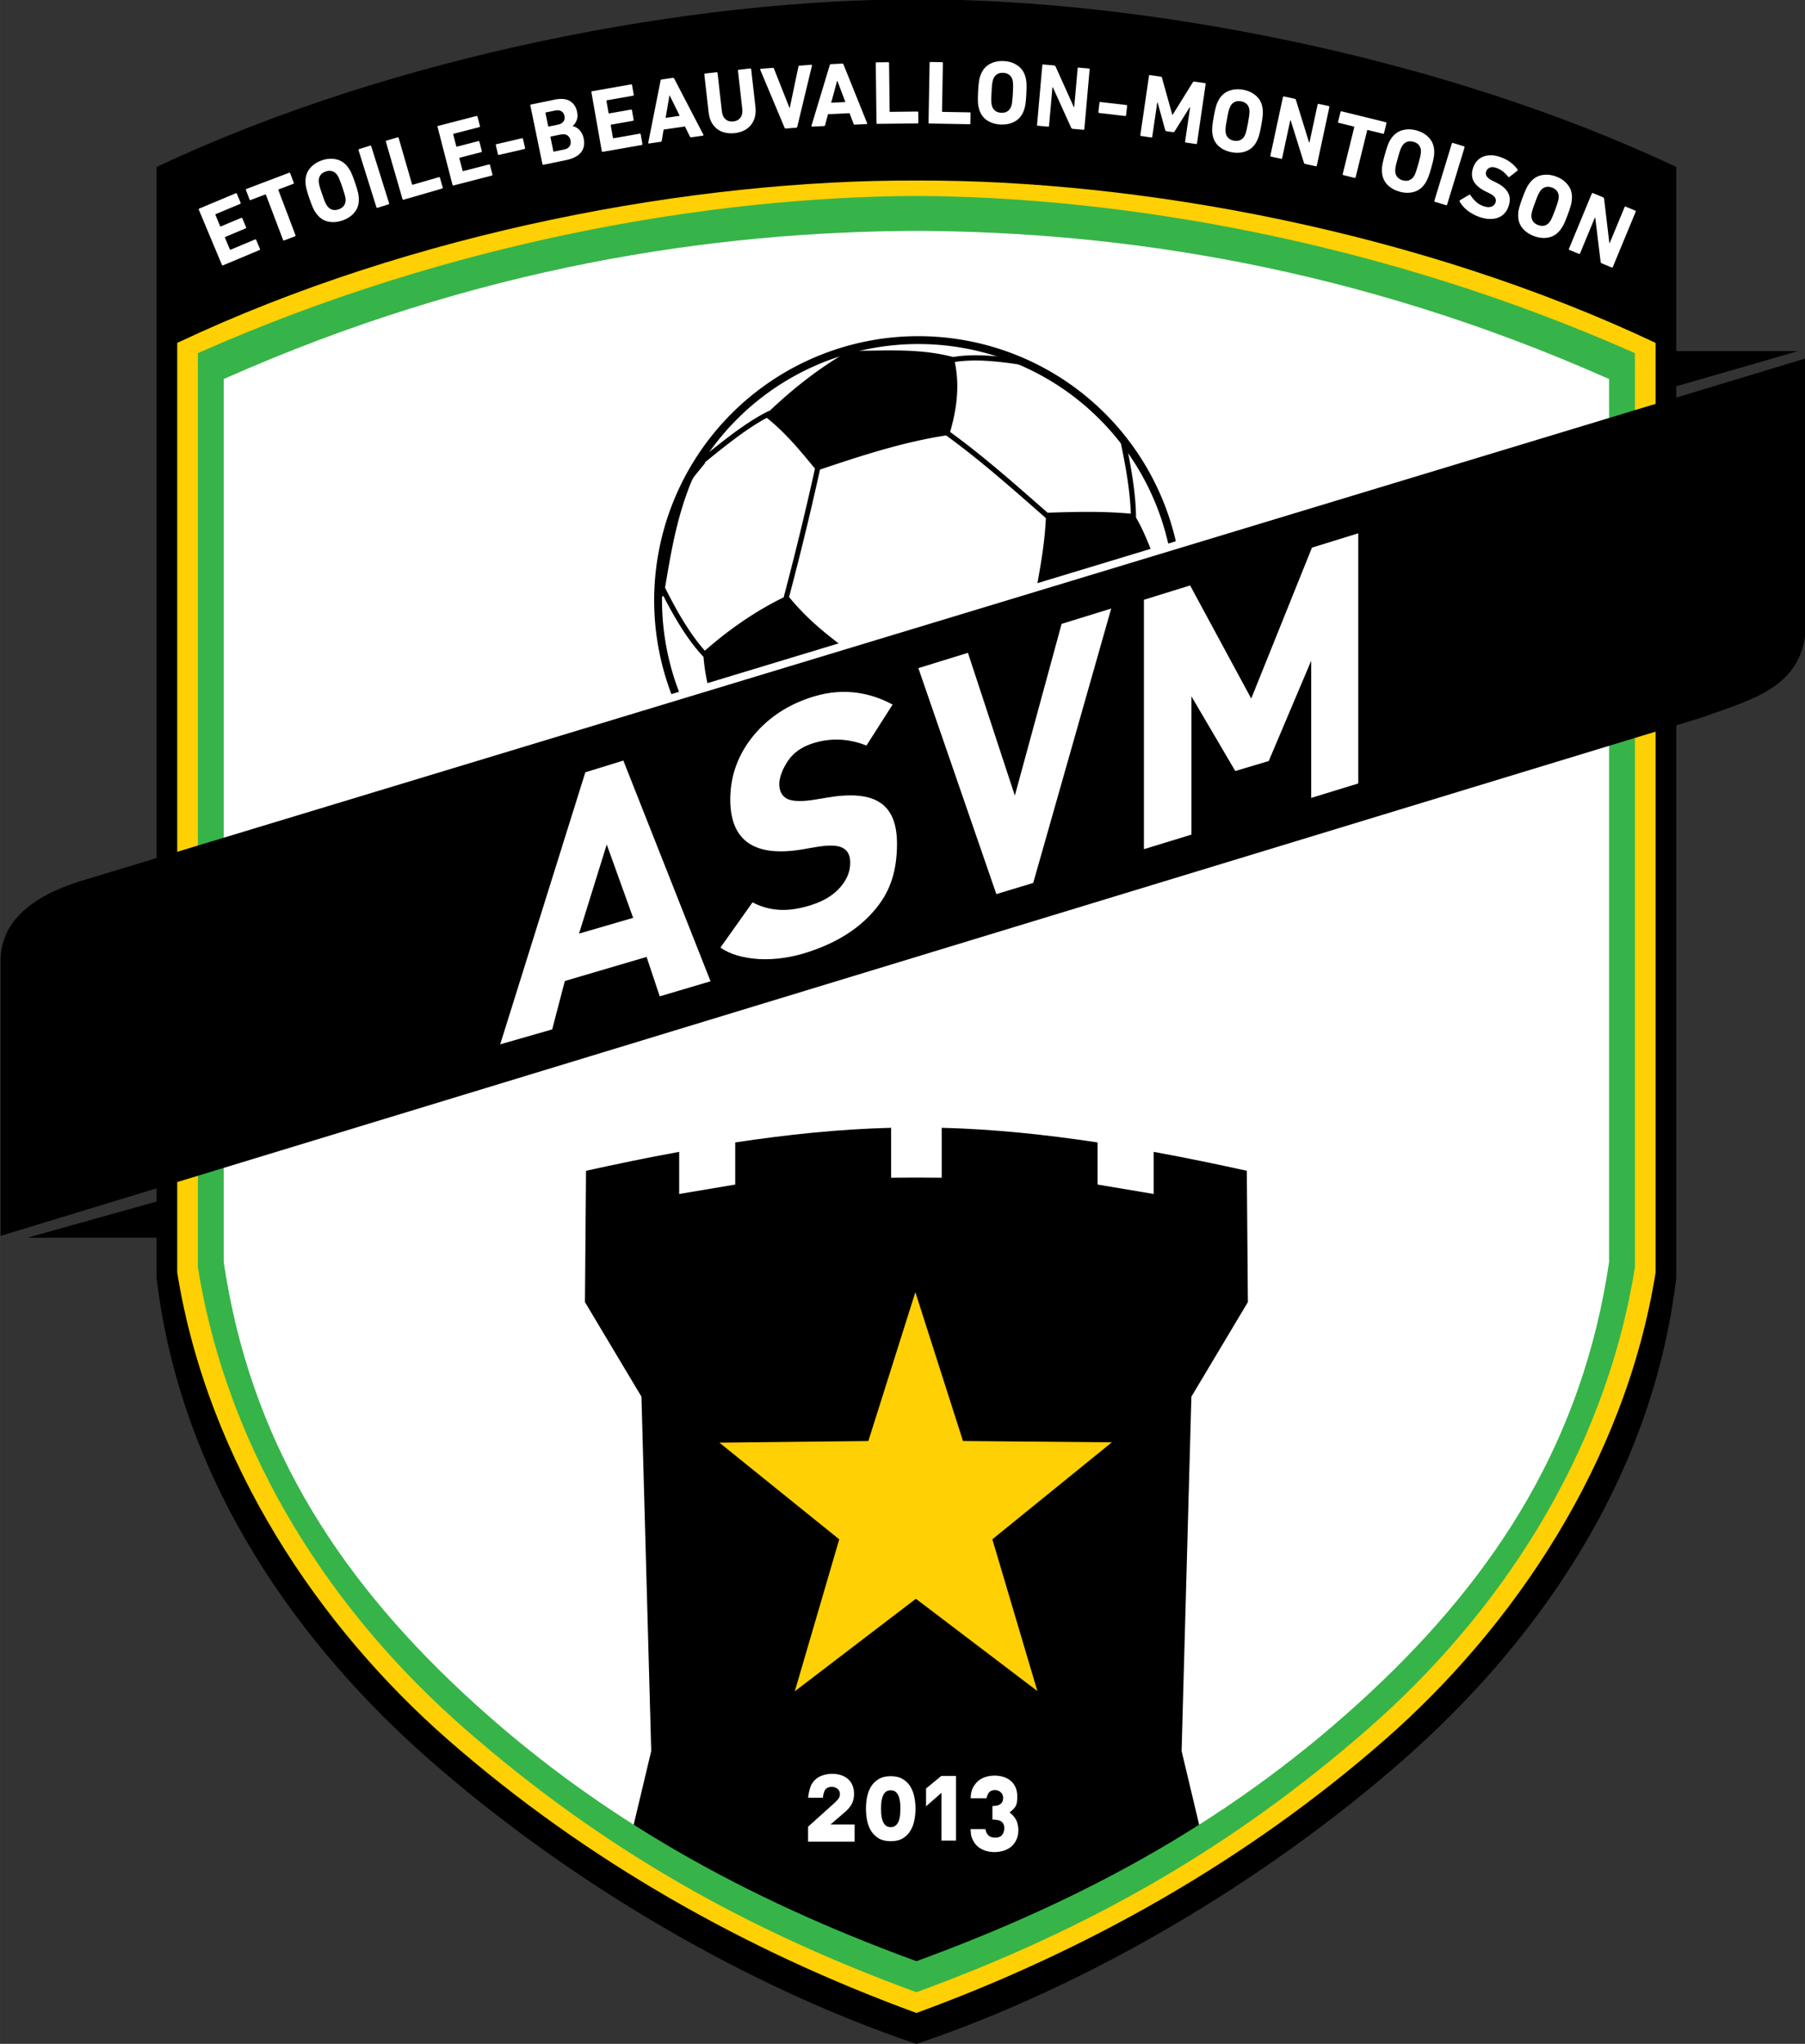 <?xml version="1.0" encoding="UTF-8" standalone="no"?>
<svg
   width="706.758"
   height="800"
   version="1.1"
   viewBox="0 0 186.997 211.67"
   xml:space="preserve"
   id="svg290"
   sodipodi:docname="Logo Étoile Beauvallon Montoison.svg"
   inkscape:version="1.2 (dc2aeda, 2022-05-15)"
   xmlns:inkscape="http://www.inkscape.org/namespaces/inkscape"
   xmlns:sodipodi="http://sodipodi.sourceforge.net/DTD/sodipodi-0.dtd"
   xmlns="http://www.w3.org/2000/svg"
   xmlns:svg="http://www.w3.org/2000/svg"><rect x="0" y="0" width="186.997" height="211.67" fill="#333333" stroke="none"/><defs
     id="defs294" /><sodipodi:namedview
     id="namedview292"
     pagecolor="#ffffff"
     bordercolor="#666666"
     borderopacity="1.0"
     inkscape:showpageshadow="2"
     inkscape:pageopacity="0.0"
     inkscape:pagecheckerboard="0"
     inkscape:deskcolor="#d1d1d1"
     showgrid="false"
     inkscape:zoom="0.295"
     inkscape:cx="352.54237"
     inkscape:cy="400"
     inkscape:window-width="1920"
     inkscape:window-height="1080"
     inkscape:window-x="0"
     inkscape:window-y="0"
     inkscape:window-maximized="0"
     inkscape:current-layer="svg290" /><g
     transform="matrix(1,0,0,1,-168.699,184.76)"
     id="g288"><g
       transform="matrix(1.012,0,0,1.012,-1.971,2.159)"
       id="g188"><path
         d="m 171.46,-58.042 18.248,-5.112 v 5.112 z"
         id="path182" /><path
         d="m 352.7,-148.77 -18.248,5.271 v -5.271 z"
         id="path184" /><path
         d="m 262.46,-184.76 c -22.784,-0.069 -53.587,5.716 -77.789,17.147 v 113.66 c 2.513,21.254 14.951,37.976 28.086,49.466 14.145,12.374 32.206,23.056 49.703,28.953 17.497,-5.896 35.558,-16.579 49.703,-28.953 13.134,-11.489 25.573,-28.211 28.086,-49.466 v -113.66 c -24.202,-11.431 -55.005,-17.216 -77.79,-17.147 z"
         id="path186" /></g><g
       transform="matrix(1.012,0,0,1.012,-1.971,2.159)"
       id="g198"><path
         d="m 262.46,-166.23 c -22.784,-0.069 -51.47,5.187 -75.672,16.618 v 95.135 c 3.142,19.524 14.604,36.343 27.739,47.832 14.145,12.374 30.515,21.572 47.934,27.94 17.418,-6.368 33.788,-15.567 47.934,-27.94 13.134,-11.489 24.597,-28.308 27.739,-47.832 v -95.135 c -24.202,-11.431 -52.889,-16.687 -75.673,-16.618 z"
         fill="#ffd003"
         id="path190" /><path
         d="m 262.46,-163.3 c -21.422,0.09 -46.108,3.745 -72.692,15.543 v 92.644 c 2.737,18.483 11.621,32.586 25.005,45.09 14.078,13.152 29.83,21.718 47.686,28.247 17.856,-6.528 33.609,-15.095 47.686,-28.247 13.384,-12.504 22.268,-26.608 25.006,-45.09 v -92.644 C 308.567,-159.555 283.88,-163.21 262.459,-163.3 Z"
         fill="#ffffff"
         id="path192" /><path
         d="m 259.87,-69.29 c -5.314,0.135 -10.705,0.703 -15.957,1.5 v 4.309 l -5.739,0.964 v -4.311 c -3.291,0.602 -6.491,1.266 -9.536,1.938 l -0.111,13.438 5.784,9.677 1.001,36.263 c 0,0 -2.113,8.899 -2.225,9.344 l 29.373,13.682 29.373,-13.682 c -0.111,-0.445 -2.225,-9.344 -2.225,-9.344 l 1.001,-36.263 5.784,-9.677 -0.111,-13.438 c -3.045,-0.672 -6.245,-1.335 -9.536,-1.938 v 4.311 l -5.739,-0.964 v -4.309 c -5.251,-0.797 -10.643,-1.365 -15.957,-1.5 v 5.11 l -2.59,-0.018 -2.59,0.018 z"
         id="path194" /><path
         d="m 262.46,-164.65 c -20.897,0.088 -47.623,4.579 -73.556,16.088 v 93.548 c 3.142,19.524 14.139,35.692 27.274,47.182 14.145,12.374 28.863,20.635 46.282,27.004 17.418,-6.368 32.137,-14.63 46.282,-27.004 13.134,-11.489 24.132,-27.658 27.274,-47.182 v -93.548 c -25.932,-11.509 -52.66,-16 -73.556,-16.088 z m 0,3.572 c 20.897,0.088 44.978,3.653 70.91,15.162 v 90.373 c -2.67,18.029 -11.337,31.788 -24.393,43.985 -13.733,12.83 -29.099,21.186 -46.518,27.554 -17.418,-6.368 -32.785,-14.725 -46.518,-27.554 -13.056,-12.197 -21.722,-25.955 -24.392,-43.985 v -90.373 c 25.932,-11.509 50.013,-15.074 70.91,-15.162 z"
         fill="#36b449"
         id="path196" /></g><g
       transform="matrix(1.012,0,0,1.012,-1.971,2.159)"
       fill="#ffffff"
       id="g254"><path
         d="m 189,-163.24 q -0.036,-0.085 0.05,-0.121 l 3.724,-1.56 q 0.085,-0.036 0.121,0.05 l 0.383,0.914 q 0.036,0.085 -0.05,0.121 l -2.502,1.048 q -0.051,0.021 -0.03,0.073 l 0.483,1.153 q 0.021,0.051 0.073,0.03 l 2.084,-0.873 q 0.085,-0.036 0.121,0.05 l 0.379,0.905 q 0.036,0.085 -0.05,0.121 l -2.084,0.873 q -0.051,0.021 -0.03,0.073 l 0.505,1.204 q 0.021,0.051 0.073,0.03 l 2.502,-1.048 q 0.085,-0.036 0.121,0.05 l 0.383,0.914 q 0.036,0.085 -0.05,0.121 l -3.724,1.56 q -0.085,0.036 -0.121,-0.05 z"
         style="white-space:pre"
         id="path200" /><path
         d="m 197.74,-160.1 q -0.087,0.033 -0.119,-0.054 l -1.752,-4.614 q -0.02,-0.052 -0.072,-0.032 l -1.489,0.565 q -0.087,0.033 -0.119,-0.054 l -0.365,-0.961 q -0.033,-0.087 0.054,-0.119 l 4.355,-1.653 q 0.087,-0.033 0.119,0.054 l 0.365,0.961 q 0.033,0.087 -0.054,0.119 l -1.489,0.565 q -0.052,0.02 -0.032,0.072 l 1.752,4.614 q 0.033,0.087 -0.054,0.119 z"
         style="white-space:pre"
         id="path202" /><path
         d="m 203.7,-162.14 q -0.78,0.266 -1.49,0.107 -0.701,-0.162 -1.177,-0.812 -0.106,-0.14 -0.192,-0.277 -0.077,-0.14 -0.158,-0.318 -0.08,-0.178 -0.17,-0.412 -0.089,-0.234 -0.203,-0.567 -0.114,-0.333 -0.186,-0.573 -0.072,-0.24 -0.117,-0.43 -0.045,-0.19 -0.07,-0.348 -0.016,-0.161 -0.017,-0.337 -0.017,-0.796 0.438,-1.353 0.462,-0.569 1.242,-0.835 0.78,-0.266 1.484,-0.096 0.71,0.159 1.183,0.8 0.106,0.14 0.184,0.28 0.086,0.137 0.166,0.315 0.08,0.178 0.17,0.412 0.089,0.234 0.203,0.567 0.114,0.333 0.186,0.573 0.072,0.24 0.117,0.43 0.045,0.19 0.061,0.351 0.025,0.158 0.026,0.334 0.02,0.805 -0.444,1.365 -0.456,0.557 -1.236,0.823 z m -0.389,-1.139 q 0.368,-0.126 0.545,-0.382 0.177,-0.256 0.169,-0.596 -6.3e-4,-0.088 -0.016,-0.19 -0.018,-0.111 -0.058,-0.254 -0.033,-0.155 -0.105,-0.365 -0.063,-0.213 -0.162,-0.503 -0.099,-0.289 -0.179,-0.497 -0.072,-0.21 -0.137,-0.345 -0.06,-0.146 -0.11,-0.236 -0.053,-0.099 -0.107,-0.169 -0.201,-0.274 -0.498,-0.368 -0.296,-0.095 -0.665,0.031 -0.368,0.126 -0.545,0.382 -0.177,0.256 -0.169,0.596 6.3e-4,0.088 0.019,0.199 0.015,0.102 0.049,0.257 0.039,0.143 0.102,0.357 0.072,0.21 0.171,0.5 0.099,0.289 0.171,0.5 0.081,0.207 0.14,0.353 0.065,0.134 0.119,0.233 0.05,0.09 0.104,0.16 0.201,0.274 0.498,0.368 0.296,0.095 0.665,-0.031 z"
         style="white-space:pre"
         id="path204" /><path
         d="m 205.35,-169.33 q -0.028,-0.088 0.061,-0.116 l 1.122,-0.352 q 0.088,-0.028 0.116,0.061 l 1.828,5.832 q 0.028,0.088 -0.061,0.116 l -1.122,0.352 q -0.088,0.028 -0.116,-0.061 z"
         style="white-space:pre"
         id="path206" /><path
         d="m 208.15,-170.2 q -0.026,-0.089 0.063,-0.115 l 1.13,-0.327 q 0.089,-0.026 0.115,0.063 l 1.371,4.742 q 0.015,0.053 0.069,0.038 l 2.669,-0.772 q 0.089,-0.026 0.115,0.063 l 0.286,0.987 q 0.026,0.089 -0.063,0.115 l -3.941,1.14 q -0.089,0.026 -0.115,-0.063 z"
         style="white-space:pre"
         id="path208" /><path
         d="m 213.44,-171.71 q -0.023,-0.09 0.067,-0.113 l 3.909,-1.009 q 0.09,-0.023 0.113,0.067 l 0.248,0.959 q 0.023,0.09 -0.067,0.113 l -2.627,0.678 q -0.054,0.014 -0.04,0.068 l 0.312,1.21 q 0.014,0.054 0.068,0.04 l 2.188,-0.565 q 0.09,-0.023 0.113,0.067 l 0.245,0.95 q 0.023,0.09 -0.067,0.113 l -2.188,0.565 q -0.054,0.014 -0.04,0.068 l 0.326,1.264 q 0.014,0.054 0.068,0.04 l 2.627,-0.678 q 0.09,-0.023 0.113,0.067 l 0.248,0.959 q 0.023,0.09 -0.067,0.113 l -3.909,1.009 q -0.09,0.023 -0.113,-0.067 z"
         style="white-space:pre"
         id="path210" /><path
         d="m 219.73,-168.85 q -0.09,0.021 -0.111,-0.069 l -0.214,-0.92 q -0.021,-0.09 0.069,-0.111 l 2.598,-0.603 q 0.09,-0.021 0.111,0.069 l 0.214,0.92 q 0.021,0.09 -0.069,0.111 z"
         style="white-space:pre"
         id="path212" /><path
         d="m 222.94,-173.9 q -0.019,-0.091 0.072,-0.109 l 2.404,-0.495 q 1.007,-0.207 1.581,0.147 0.574,0.354 0.725,1.089 0.105,0.508 -0.039,0.868 -0.134,0.359 -0.407,0.594 l 0.004,0.018 q 0.165,0.023 0.337,0.12 0.178,0.086 0.325,0.245 0.155,0.157 0.276,0.378 0.119,0.212 0.175,0.484 0.189,0.916 -0.291,1.478 -0.473,0.551 -1.479,0.759 l -2.34,0.482 q -0.091,0.019 -0.109,-0.072 z m 2.832,1.951 q 0.381,-0.079 0.55,-0.312 0.178,-0.235 0.107,-0.58 -0.071,-0.345 -0.326,-0.481 -0.248,-0.147 -0.629,-0.069 l -0.943,0.194 q -0.054,0.011 -0.043,0.066 l 0.275,1.333 q 0.011,0.054 0.066,0.043 z m -0.48,2.718 q 0.011,0.054 0.066,0.043 l 1.016,-0.209 q 0.408,-0.084 0.576,-0.327 0.175,-0.253 0.1,-0.616 -0.073,-0.354 -0.334,-0.517 -0.252,-0.166 -0.66,-0.082 l -1.016,0.209 q -0.054,0.011 -0.043,0.066 z"
         style="white-space:pre"
         id="path214" /><path
         d="m 229.19,-175.26 q -0.016,-0.091 0.075,-0.107 l 3.977,-0.699 q 0.091,-0.016 0.107,0.075 l 0.172,0.976 q 0.016,0.091 -0.075,0.107 l -2.672,0.47 q -0.055,0.01 -0.045,0.064 l 0.217,1.231 q 0.01,0.055 0.064,0.045 l 2.225,-0.391 q 0.091,-0.016 0.107,0.075 l 0.17,0.967 q 0.016,0.091 -0.075,0.107 l -2.225,0.391 q -0.055,0.01 -0.045,0.064 l 0.226,1.286 q 0.01,0.055 0.064,0.045 l 2.672,-0.47 q 0.091,-0.016 0.107,0.075 l 0.172,0.976 q 0.016,0.091 -0.075,0.107 l -3.977,0.699 q -0.091,0.016 -0.107,-0.075 z"
         style="white-space:pre"
         id="path216" /><path
         d="m 236.27,-176.46 q 0.014,-0.096 0.106,-0.109 l 1.155,-0.168 q 0.092,-0.013 0.132,0.074 l 2.988,5.741 q 0.041,0.088 -0.051,0.101 l -1.191,0.173 q -0.092,0.013 -0.132,-0.074 l -0.516,-1.038 -2.181,0.318 -0.189,1.141 q -0.014,0.096 -0.106,0.109 l -1.2,0.175 q -0.092,0.013 -0.077,-0.082 z m 1.957,3.608 -1.023,-2.078 -0.028,0.004 -0.388,2.284 z"
         style="white-space:pre"
         id="path218" /><path
         d="m 243.86,-171.08 q -0.524,0.059 -0.984,-0.047 -0.459,-0.107 -0.816,-0.374 -0.347,-0.268 -0.582,-0.698 -0.226,-0.431 -0.291,-1.011 l -0.437,-3.865 q -0.01,-0.092 0.082,-0.102 l 1.169,-0.132 q 0.092,-0.01 0.102,0.082 l 0.441,3.902 q 0.063,0.561 0.383,0.833 0.32,0.271 0.798,0.217 0.469,-0.053 0.72,-0.389 0.251,-0.336 0.188,-0.897 l -0.441,-3.902 q -0.01,-0.092 0.082,-0.102 l 1.169,-0.132 q 0.092,-0.01 0.102,0.082 l 0.437,3.865 q 0.066,0.58 -0.068,1.051 -0.124,0.471 -0.412,0.811 -0.279,0.339 -0.703,0.545 -0.415,0.205 -0.939,0.265 z"
         style="white-space:pre"
         id="path220" /><path
         d="m 249.09,-171.55 q -0.092,0.007 -0.127,-0.083 l -2.487,-5.921 q -0.036,-0.099 0.075,-0.108 l 1.2,-0.097 q 0.092,-0.007 0.127,0.083 l 1.589,4.015 0.028,-0.002 0.885,-4.215 q 0.02,-0.095 0.113,-0.102 l 1.191,-0.097 q 0.102,-0.008 0.082,0.096 l -1.501,6.244 q -0.02,0.095 -0.103,0.101 z"
         style="white-space:pre"
         id="path222" /><path
         d="m 253.59,-178.04 q 0.023,-0.094 0.116,-0.098 l 1.165,-0.055 q 0.092,-0.004 0.125,0.087 l 2.417,6.004 q 0.032,0.091 -0.06,0.096 l -1.202,0.057 q -0.092,0.004 -0.125,-0.087 l -0.413,-1.084 -2.201,0.104 -0.299,1.117 q -0.023,0.094 -0.116,0.098 l -1.212,0.057 q -0.092,0.004 -0.069,-0.089 z m 1.597,3.781 -0.817,-2.168 -0.028,10e-4 -0.608,2.235 z"
         style="white-space:pre"
         id="path224" /><path
         d="m 258.3,-178.23 q -0.001,-0.093 0.091,-0.094 l 1.176,-0.014 q 0.093,-0.001 0.094,0.091 l 0.058,4.936 q 6.5e-4,0.056 0.056,0.055 l 2.778,-0.033 q 0.093,-0.001 0.094,0.091 l 0.012,1.028 q 10e-4,0.093 -0.091,0.094 l -4.102,0.048 q -0.093,10e-4 -0.094,-0.091 z"
         style="white-space:pre"
         id="path226" /><path
         d="m 263.81,-178.27 q 0.002,-0.093 0.094,-0.091 l 1.176,0.021 q 0.093,0.002 0.091,0.094 l -0.089,4.935 q -10e-4,0.056 0.055,0.057 l 2.778,0.05 q 0.093,0.002 0.091,0.094 l -0.018,1.028 q -0.002,0.093 -0.094,0.091 l -4.102,-0.074 q -0.093,-0.002 -0.091,-0.094 z"
         style="white-space:pre"
         id="path228" /><path
         d="m 271.07,-171.96 q -0.823,-0.044 -1.422,-0.456 -0.59,-0.412 -0.79,-1.192 -0.047,-0.169 -0.075,-0.329 -0.019,-0.159 -0.028,-0.354 -0.008,-0.195 -0.004,-0.445 0.004,-0.25 0.023,-0.602 0.019,-0.351 0.041,-0.601 0.022,-0.249 0.051,-0.442 0.029,-0.193 0.065,-0.349 0.045,-0.155 0.11,-0.319 0.281,-0.746 0.911,-1.092 0.64,-0.355 1.463,-0.312 0.823,0.044 1.413,0.465 0.599,0.412 0.8,1.183 0.047,0.169 0.066,0.328 0.029,0.159 0.037,0.354 0.008,0.195 0.004,0.445 -0.004,0.25 -0.023,0.602 -0.019,0.351 -0.041,0.601 -0.022,0.249 -0.051,0.442 -0.029,0.193 -0.074,0.348 -0.036,0.156 -0.1,0.319 -0.281,0.755 -0.921,1.101 -0.63,0.347 -1.454,0.303 z m 0.064,-1.202 q 0.388,0.021 0.648,-0.151 0.26,-0.172 0.378,-0.49 0.032,-0.082 0.056,-0.182 0.024,-0.11 0.042,-0.257 0.027,-0.156 0.039,-0.378 0.021,-0.221 0.037,-0.527 0.016,-0.305 0.019,-0.528 0.012,-0.222 10e-4,-0.371 -8.9e-4,-0.158 -0.014,-0.26 -0.013,-0.112 -0.036,-0.197 -0.085,-0.329 -0.324,-0.527 -0.24,-0.198 -0.628,-0.219 -0.388,-0.021 -0.648,0.151 -0.26,0.172 -0.378,0.49 -0.032,0.082 -0.057,0.192 -0.024,0.101 -0.051,0.257 -0.017,0.147 -0.038,0.369 -0.012,0.222 -0.028,0.527 -0.016,0.305 -0.028,0.527 -0.003,0.222 -0.002,0.38 0.011,0.149 0.023,0.261 0.013,0.103 0.036,0.187 0.085,0.329 0.324,0.527 0.24,0.198 0.628,0.219 z"
         style="white-space:pre"
         id="path230" /><path
         d="m 275.35,-178.02 q 0.008,-0.092 0.1,-0.084 l 1.107,0.098 q 0.101,0.009 0.149,0.106 l 1.864,4.144 0.046,0.004 0.35,-3.948 q 0.008,-0.092 0.1,-0.084 l 1.042,0.092 q 0.092,0.008 0.084,0.1 l -0.539,6.088 q -0.008,0.092 -0.1,0.084 l -1.098,-0.097 q -0.101,-0.009 -0.149,-0.106 l -1.874,-4.136 -0.046,-0.004 -0.349,3.939 q -0.008,0.092 -0.1,0.084 l -1.042,-0.092 q -0.092,-0.008 -0.084,-0.1 z"
         style="white-space:pre"
         id="path232" /><path
         d="m 281.17,-173.14 q -0.092,-0.011 -0.081,-0.103 l 0.109,-0.938 q 0.011,-0.092 0.103,-0.081 l 2.649,0.309 q 0.092,0.011 0.081,0.103 l -0.109,0.938 q -0.011,0.092 -0.103,0.081 z"
         style="white-space:pre"
         id="path234" /><path
         d="m 286.27,-176.94 q 0.013,-0.092 0.105,-0.078 l 1.09,0.16 q 0.11,0.016 0.133,0.113 l 1.056,3.786 0.037,0.005 2.069,-3.329 q 0.05,-0.086 0.16,-0.07 l 1.072,0.157 q 0.092,0.013 0.078,0.105 l -0.885,6.048 q -0.013,0.092 -0.105,0.078 l -1.035,-0.151 q -0.092,-0.013 -0.078,-0.105 l 0.513,-3.509 -0.037,-0.005 -1.539,2.461 q -0.072,0.111 -0.192,0.094 l -0.632,-0.092 q -0.119,-0.017 -0.157,-0.145 l -0.77,-2.799 -0.037,-0.005 -0.513,3.509 q -0.013,0.092 -0.105,0.078 l -1.035,-0.151 q -0.092,-0.013 -0.078,-0.105 z"
         style="white-space:pre"
         id="path236" /><path
         d="m 294.75,-169.12 q -0.811,-0.147 -1.353,-0.632 -0.534,-0.483 -0.633,-1.282 -0.025,-0.174 -0.033,-0.335 7.9e-4,-0.16 0.017,-0.355 0.017,-0.195 0.052,-0.442 0.036,-0.248 0.098,-0.594 0.063,-0.346 0.117,-0.591 0.054,-0.244 0.107,-0.432 0.053,-0.188 0.108,-0.338 0.065,-0.148 0.149,-0.302 0.373,-0.704 1.042,-0.968 0.68,-0.272 1.491,-0.125 0.811,0.147 1.343,0.639 0.543,0.484 0.644,1.275 0.025,0.174 0.024,0.334 0.008,0.162 -0.008,0.356 -0.017,0.195 -0.052,0.442 -0.036,0.248 -0.099,0.594 -0.063,0.346 -0.117,0.591 -0.054,0.244 -0.107,0.432 -0.053,0.188 -0.118,0.336 -0.056,0.15 -0.14,0.304 -0.374,0.713 -1.053,0.976 -0.669,0.264 -1.48,0.117 z m 0.215,-1.185 q 0.383,0.07 0.662,-0.068 0.279,-0.138 0.437,-0.438 0.042,-0.077 0.079,-0.174 0.038,-0.106 0.074,-0.25 0.046,-0.152 0.086,-0.37 0.049,-0.217 0.103,-0.518 0.055,-0.301 0.085,-0.521 0.04,-0.219 0.048,-0.368 0.019,-0.157 0.019,-0.26 0.002,-0.113 -0.011,-0.2 -0.042,-0.337 -0.255,-0.564 -0.213,-0.227 -0.596,-0.296 -0.383,-0.07 -0.662,0.068 -0.279,0.138 -0.437,0.438 -0.042,0.077 -0.08,0.183 -0.036,0.097 -0.083,0.248 -0.036,0.144 -0.084,0.361 -0.04,0.219 -0.094,0.519 -0.055,0.301 -0.094,0.519 -0.031,0.22 -0.05,0.377 -0.008,0.149 -0.01,0.262 2e-5,0.104 0.013,0.191 0.042,0.337 0.255,0.564 0.213,0.227 0.596,0.296 z"
         style="white-space:pre"
         id="path238" /><path
         d="m 299.98,-174.76 q 0.019,-0.091 0.11,-0.071 l 1.087,0.233 q 0.1,0.021 0.135,0.124 l 1.342,4.341 0.045,0.01 0.831,-3.875 q 0.019,-0.09 0.11,-0.071 l 1.023,0.22 q 0.091,0.019 0.071,0.11 l -1.282,5.976 q -0.019,0.09 -0.11,0.071 l -1.077,-0.231 q -0.1,-0.021 -0.135,-0.124 l -1.353,-4.334 -0.045,-0.01 -0.829,3.866 q -0.019,0.09 -0.11,0.071 l -1.023,-0.22 q -0.091,-0.019 -0.071,-0.11 z"
         style="white-space:pre"
         id="path240" /><path
         d="m 306.17,-166.78 q -0.09,-0.022 -0.068,-0.112 l 1.181,-4.792 q 0.013,-0.054 -0.041,-0.067 l -1.546,-0.381 q -0.09,-0.022 -0.068,-0.112 l 0.246,-0.998 q 0.022,-0.09 0.112,-0.068 l 4.523,1.115 q 0.09,0.022 0.068,0.112 l -0.246,0.998 q -0.022,0.09 -0.112,0.068 l -1.546,-0.381 q -0.054,-0.013 -0.067,0.041 l -1.181,4.792 q -0.022,0.09 -0.112,0.068 z"
         style="white-space:pre"
         id="path242" /><path
         d="m 311.92,-165.09 q -0.794,-0.221 -1.29,-0.754 -0.487,-0.53 -0.512,-1.335 -0.009,-0.175 -0.002,-0.337 0.015,-0.159 0.05,-0.351 0.034,-0.192 0.093,-0.436 0.058,-0.243 0.153,-0.582 0.095,-0.339 0.171,-0.577 0.076,-0.238 0.146,-0.421 0.07,-0.182 0.139,-0.327 0.078,-0.142 0.176,-0.287 0.436,-0.667 1.127,-0.868 0.702,-0.208 1.496,0.013 0.794,0.221 1.278,0.76 0.496,0.532 0.524,1.329 0.009,0.175 -0.007,0.335 -0.007,0.162 -0.041,0.354 -0.034,0.192 -0.093,0.436 -0.058,0.243 -0.153,0.582 -0.095,0.339 -0.171,0.577 -0.076,0.238 -0.146,0.421 -0.07,0.182 -0.148,0.324 -0.069,0.144 -0.167,0.29 -0.438,0.676 -1.138,0.875 -0.691,0.202 -1.485,-0.02 z m 0.323,-1.16 q 0.375,0.104 0.665,-0.007 0.291,-0.111 0.476,-0.396 0.049,-0.073 0.094,-0.166 0.048,-0.102 0.096,-0.242 0.06,-0.147 0.12,-0.361 0.069,-0.212 0.151,-0.506 0.082,-0.294 0.133,-0.511 0.06,-0.214 0.082,-0.362 0.033,-0.154 0.043,-0.257 0.012,-0.112 0.008,-0.2 -0.011,-0.34 -0.202,-0.585 -0.191,-0.246 -0.566,-0.35 -0.375,-0.104 -0.665,0.007 -0.291,0.111 -0.476,0.396 -0.049,0.073 -0.097,0.175 -0.045,0.093 -0.105,0.24 -0.049,0.14 -0.117,0.352 -0.06,0.214 -0.142,0.508 -0.082,0.294 -0.142,0.508 -0.051,0.217 -0.084,0.371 -0.022,0.148 -0.034,0.26 -0.01,0.103 -0.005,0.191 0.011,0.34 0.202,0.585 0.191,0.246 0.566,0.35 z"
         style="white-space:pre"
         id="path244" /><path
         d="m 317.27,-170.01 q 0.027,-0.089 0.116,-0.062 l 1.125,0.343 q 0.089,0.027 0.062,0.116 l -1.783,5.846 q -0.027,0.089 -0.116,0.062 l -1.125,-0.343 q -0.089,-0.027 -0.062,-0.116 z"
         style="white-space:pre"
         id="path246" /><path
         d="m 320.11,-162.49 q -0.352,-0.117 -0.671,-0.3 -0.314,-0.172 -0.578,-0.377 -0.261,-0.213 -0.466,-0.447 -0.197,-0.231 -0.317,-0.456 -0.047,-0.094 0.041,-0.152 l 0.921,-0.543 q 0.076,-0.053 0.135,0.035 0.22,0.336 0.552,0.661 0.334,0.316 0.809,0.473 0.475,0.157 0.785,0.045 0.322,-0.118 0.427,-0.434 0.087,-0.264 -0.051,-0.495 -0.138,-0.231 -0.651,-0.479 l -0.302,-0.149 q -0.873,-0.426 -1.223,-1.02 -0.338,-0.6 -0.073,-1.4 0.137,-0.413 0.397,-0.698 0.263,-0.293 0.614,-0.44 0.36,-0.144 0.79,-0.148 0.439,-7.9e-4 0.923,0.159 0.598,0.198 1.07,0.54 0.472,0.342 0.754,0.757 0.062,0.079 -0.026,0.138 l -0.801,0.622 q -0.076,0.053 -0.132,-0.014 -0.267,-0.342 -0.572,-0.57 -0.296,-0.225 -0.665,-0.347 -0.396,-0.131 -0.659,-0.013 -0.263,0.118 -0.357,0.399 -0.085,0.255 0.062,0.489 0.156,0.237 0.651,0.479 l 0.302,0.149 q 0.891,0.432 1.22,1.029 0.332,0.588 0.061,1.405 -0.134,0.404 -0.4,0.706 -0.263,0.293 -0.646,0.449 -0.372,0.15 -0.858,0.145 -0.486,-0.005 -1.066,-0.197 z"
         style="white-space:pre"
         id="path248" /><path
         d="m 325.69,-160.54 q -0.773,-0.286 -1.223,-0.857 -0.441,-0.568 -0.401,-1.373 0.006,-0.176 0.026,-0.336 0.029,-0.157 0.079,-0.346 0.05,-0.189 0.128,-0.427 0.078,-0.238 0.2,-0.568 0.122,-0.33 0.218,-0.561 0.096,-0.231 0.18,-0.407 0.085,-0.176 0.166,-0.314 0.089,-0.135 0.199,-0.272 0.489,-0.629 1.194,-0.773 0.717,-0.149 1.49,0.137 0.773,0.286 1.211,0.863 0.45,0.571 0.412,1.367 -0.006,0.176 -0.034,0.333 -0.02,0.161 -0.07,0.349 -0.05,0.189 -0.128,0.427 -0.078,0.238 -0.2,0.568 -0.122,0.33 -0.218,0.561 -0.096,0.231 -0.18,0.407 -0.085,0.176 -0.174,0.311 -0.081,0.138 -0.191,0.275 -0.493,0.637 -1.206,0.778 -0.705,0.144 -1.478,-0.142 z m 0.418,-1.129 q 0.365,0.135 0.664,0.048 0.299,-0.087 0.507,-0.356 0.055,-0.069 0.108,-0.158 0.056,-0.098 0.116,-0.234 0.072,-0.141 0.149,-0.35 0.086,-0.205 0.192,-0.492 0.106,-0.287 0.174,-0.498 0.077,-0.208 0.111,-0.354 0.046,-0.151 0.064,-0.253 0.021,-0.111 0.024,-0.198 0.017,-0.339 -0.153,-0.6 -0.17,-0.26 -0.535,-0.395 -0.365,-0.135 -0.664,-0.048 -0.299,0.087 -0.507,0.356 -0.055,0.069 -0.111,0.166 -0.053,0.089 -0.125,0.23 -0.06,0.136 -0.146,0.341 -0.077,0.208 -0.183,0.495 -0.106,0.287 -0.183,0.495 -0.068,0.212 -0.114,0.363 -0.034,0.145 -0.055,0.256 -0.018,0.102 -0.021,0.19 -0.017,0.339 0.153,0.6 0.17,0.26 0.535,0.395 z"
         style="white-space:pre"
         id="path250" /><path
         d="m 331.6,-164.89 q 0.035,-0.086 0.121,-0.05 l 1.027,0.425 q 0.094,0.039 0.11,0.146 l 0.537,4.512 0.043,0.018 1.517,-3.662 q 0.035,-0.086 0.121,-0.05 l 0.967,0.4 q 0.086,0.035 0.05,0.121 l -2.339,5.647 q -0.035,0.086 -0.121,0.05 l -1.018,-0.422 q -0.094,-0.039 -0.11,-0.146 l -0.549,-4.507 -0.043,-0.018 -1.513,3.653 q -0.035,0.086 -0.121,0.05 l -0.967,-0.4 q -0.086,-0.035 -0.05,-0.121 z"
         style="white-space:pre"
         id="path252" /></g><g
       transform="matrix(1.012,0,0,1.012,-1.971,2.159)"
       id="g260"><path
         d="m 262.66,-150.3 a 27.047,27.047 0 0 0 -27.047,27.047 27.047,27.047 0 0 0 1.765,9.583 l 0.781,-0.237 a 26.242,26.242 0 0 1 -1.742,-9.347 26.242,26.242 0 0 1 26.242,-26.242 26.242,26.242 0 0 1 25.578,20.421 l 0.78,-0.236 a 27.047,27.047 0 0 0 -26.358,-20.989 z"
         id="path256" /><path
         d="m 259.57,-148.84 c -1.337,0.004 -2.676,0.045 -4.027,0.037 -3.313,1.938 -5.8,3.968 -8.142,6.176 l -0.018,-0.037 c -2.156,1.046 -4.478,2.874 -6.807,4.775 l -0.113,-0.242 a 26.73,26.73 0 0 0 -4.521,14.632 l 0.621,-0.207 c 1.299,2.545 2.663,4.718 4.102,6.224 0.078,0.981 0.224,1.861 0.403,2.69 l 13.428,-4.067 c -1.806,-1.375 -3.546,-2.869 -5.072,-4.749 1.156,-4.369 2.185,-8.6 3.167,-13.041 4.269,-1.436 8.543,-2.827 12.907,-3.494 3.459,2.495 6.831,5.493 10.215,8.459 -0.113,2.438 -0.485,4.553 -0.864,6.66 l 11.587,-3.509 c -0.459,-1.163 -0.941,-2.27 -1.493,-3.201 -0.016,-2.433 -0.508,-5.23 -1.046,-7.758 a 26.73,26.73 0 0 0 -0.745,-0.933 c 0.586,2.636 1.181,5.68 1.254,8.289 -2.869,-0.263 -5.554,-0.191 -8.518,-0.098 -3.291,-2.886 -6.583,-5.805 -9.978,-8.264 0.706,-2.426 0.982,-4.821 0.476,-7.16 2.624,-0.41 5.604,0.097 8.308,0.531 a 26.73,26.73 0 0 0 -1.81,-0.829 c -1.379,-0.207 -2.802,-0.379 -4.202,-0.389 -0.837,-0.006 -1.664,0.044 -2.466,0.177 -2.234,-0.586 -4.437,-0.681 -6.648,-0.674 z m -12.43,6.896 c 1.949,1.549 3.43,3.378 4.934,5.194 -0.992,4.486 -2.034,8.757 -3.205,13.175 -2.833,1.388 -5.516,3.224 -8.066,5.461 -1.401,-1.557 -2.767,-3.817 -4.075,-6.451 0.626,-3.737 1.248,-7.475 2.845,-11.212 l 1.264,-1.551 -0.027,-0.059 c 2.191,-1.786 4.353,-3.501 6.331,-4.556 z"
         id="path258" /></g><g
       transform="matrix(1.012,0,0,1.012,-1.971,2.159)"
       id="g274"><path
         d="m 353.54,-148.04 -176.11,53.341 c -4.588,1.328 -8.616,3.713 -8.731,8.18 l 7e-5,28.291 173.98,-52.988 c 5.339,-1.936 10.791,-3.113 10.855,-9.753 z"
         id="path262" /><g
         transform="translate(-198.44)"
         fill="#ffffff"
         id="g272"><path
           d="m 418.29,-77.83 8.718,-27.84 3.891,-1.199 8.927,22.585 -5.201,1.543 -1.347,-4.035 -8.369,2.464 -1.294,4.953 z m 8.072,-11.332 5.54,-1.613 -2.703,-7.505 z"
           style="white-space:pre"
           id="path264" /><path
           d="m 449.97,-87.322 c -1.782,0.595 -3.508,0.852 -5.18,0.768 -1.679,-0.109 -2.997,-0.501 -3.952,-1.177 l 3.286,-4.629 c 2.036,1.067 4.04,0.921 6.124,0.237 1.199,-0.394 2.135,-0.97 2.81,-1.73 0.696,-0.766 1.051,-1.603 1.066,-2.513 0.013,-0.787 -0.253,-1.314 -0.796,-1.58 -0.521,-0.274 -1.448,-0.295 -2.784,-0.063 l -1.248,0.216 c -5.007,0.862 -7.507,-0.88 -7.451,-5.241 0.03,-2.36 0.824,-4.492 2.377,-6.392 1.572,-1.901 3.644,-3.238 6.206,-4.011 3.215,-0.97 5.964,-0.28 8.034,0.837 l -2.676,4.193 c -1.814,-0.719 -3.624,-0.803 -5.429,-0.247 -1.022,0.314 -1.817,0.82 -2.384,1.516 -0.544,0.665 -1.1,1.798 -1.112,2.622 -0.011,0.748 0.261,1.271 0.814,1.569 0.576,0.265 1.524,0.289 2.842,0.072 l 1.245,-0.207 c 4.894,-0.831 7.225,0.594 7.15,4.927 -0.04,2.346 -0.531,4.443 -2.142,6.409 -1.594,1.965 -3.856,3.439 -6.801,4.422 z"
           style="white-space:pre"
           id="path266" /><path
           d="m 461.1,-116.33 5.075,-1.567 4.802,14.614 4.787,-17.575 5.078,-1.568 -7.984,28.08 -3.775,1.141 z"
           id="path268" /><path
           d="m 484.19,-97.802 4.866,-1.491 v -14.146 l 4.486,7.638 3.426,-1.02 4.348,-10.267 v 14.038 l 4.819,-1.477 3e-5,-25.602 -4.742,1.47 -6.217,15.444 -6.257,-11.576 -4.728,1.466 z"
           id="path270" /></g></g><path
       d="m 276.17,-9.63 -12.587,-9.556 -12.543,9.579 4.603,-15.735 -12.414,-10.01 15.431,-0.169 4.87,-15.419 4.934,15.416 15.424,0.134 -12.382,10.043 z"
       fill="#ffd003"
       id="path276" /><g
       transform="matrix(1.012,0,0,1.012,-202.73,2.159)"
       fill="#ffffff"
       id="g286"><path
         d="m 449.75,2.231 2.651,-2.381 c 0.135,-0.122 0.27,-0.26 0.405,-0.415 0.135,-0.154 0.202,-0.334 0.202,-0.54 0,-0.231 -0.084,-0.411 -0.251,-0.54 -0.167,-0.135 -0.363,-0.202 -0.588,-0.202 -0.27,0 -0.482,0.084 -0.636,0.251 -0.148,0.167 -0.252,0.616 -0.271,0.861 h -1.507 c 0.019,-0.353 0.174,-1.008 0.303,-1.266 0.129,-0.263 0.299,-0.482 0.511,-0.656 0.212,-0.174 0.459,-0.302 0.742,-0.386 0.289,-0.09 0.601,-0.135 0.935,-0.135 0.308,0 0.598,0.045 0.868,0.135 0.27,0.084 0.504,0.212 0.704,0.386 0.199,0.167 0.353,0.379 0.463,0.636 0.116,0.257 0.174,0.556 0.174,0.896 0,0.218 -0.022,0.418 -0.068,0.598 -0.045,0.174 -0.109,0.334 -0.193,0.482 -0.077,0.141 -0.17,0.273 -0.28,0.395 -0.109,0.122 -0.228,0.241 -0.357,0.357 l -1.515,1.304 h 2.469 v 1.752 h -4.762 z"
         id="path278" /><path
         d="m 458.21,-2.935 c -0.508,0 -0.926,0.103 -1.254,0.309 -0.328,0.2 -0.588,0.461 -0.781,0.782 -0.186,0.321 -0.318,0.678 -0.395,1.072 -0.071,0.394 -0.106,0.782 -0.106,1.163 0,0.382 0.035,0.769 0.106,1.163 0.077,0.394 0.209,0.751 0.395,1.072 0.193,0.321 0.453,0.585 0.781,0.791 0.328,0.2 0.746,0.3 1.254,0.3 0.508,0 0.926,-0.1 1.254,-0.3 0.328,-0.206 0.585,-0.47 0.772,-0.791 0.193,-0.321 0.325,-0.678 0.395,-1.072 0.077,-0.394 0.116,-0.782 0.116,-1.163 0,-0.382 -0.039,-0.769 -0.116,-1.163 -0.071,-0.394 -0.202,-0.751 -0.395,-1.072 -0.186,-0.321 -0.444,-0.582 -0.772,-0.782 -0.328,-0.206 -0.746,-0.309 -1.254,-0.309 z m 0,1.441 c 0.234,0 0.418,0.069 0.553,0.207 0.135,0.138 0.234,0.306 0.298,0.504 0.064,0.198 0.102,0.406 0.114,0.621 0.018,0.215 0.026,0.4 0.026,0.554 0,0.154 -0.009,0.339 -0.026,0.554 -0.012,0.215 -0.05,0.422 -0.114,0.62 -0.064,0.198 -0.164,0.367 -0.298,0.505 -0.135,0.138 -0.319,0.207 -0.553,0.207 -0.24,0 -0.427,-0.069 -0.562,-0.207 -0.129,-0.138 -0.225,-0.306 -0.289,-0.505 -0.064,-0.198 -0.105,-0.405 -0.123,-0.62 -0.012,-0.215 -0.018,-0.4 -0.018,-0.554 0,-0.154 0.006,-0.339 0.018,-0.554 0.018,-0.215 0.059,-0.422 0.123,-0.621 0.064,-0.198 0.161,-0.367 0.289,-0.504 0.135,-0.138 0.322,-0.207 0.562,-0.207 z"
         id="path280" /><path
         d="m 463.4,-1.232 -1.575,1.38 V -1.677 l 1.561,-1.283 h 1.508 v 6.618 h -1.494 z"
         id="path282" /><path
         d="m 468.62,0.118 c 0.135,0 0.267,-0.011 0.395,-0.032 0.128,-0.021 0.244,-0.061 0.347,-0.118 0.109,-0.064 0.196,-0.15 0.26,-0.257 0.064,-0.114 0.096,-0.26 0.096,-0.438 0,-0.228 -0.084,-0.417 -0.25,-0.567 -0.161,-0.15 -0.36,-0.224 -0.597,-0.224 -0.225,0 -0.411,0.068 -0.559,0.203 -0.148,0.135 -0.254,0.435 -0.299,0.634 h -1.62 c -0.004,-0.348 0.081,-0.949 0.387,-1.329 0.154,-0.235 0.337,-0.424 0.549,-0.567 0.212,-0.143 0.446,-0.246 0.703,-0.31 0.263,-0.071 0.539,-0.107 0.828,-0.107 0.302,0 0.591,0.043 0.867,0.128 0.283,0.078 0.53,0.207 0.742,0.385 0.212,0.171 0.379,0.388 0.501,0.652 0.128,0.264 0.193,0.577 0.193,0.941 0,0.42 -0.008,0.79 -0.207,1.09 -0.199,0.299 -0.575,0.565 -0.575,0.565 0.418,0.367 0.7,0.68 0.811,1.167 0.046,0.203 0.087,0.41 0.087,0.631 0,0.378 -0.067,0.709 -0.202,0.994 -0.128,0.285 -0.305,0.524 -0.53,0.716 -0.218,0.185 -0.478,0.324 -0.78,0.417 -0.295,0.093 -0.61,0.139 -0.944,0.139 -0.61,0 -1.137,-0.157 -1.579,-0.47 -0.376,-0.27 -0.642,-0.674 -0.799,-1.212 -0.025,-0.088 -0.048,-0.574 -0.068,-0.669 h 1.522 c 0.051,0.271 0.154,0.484 0.308,0.641 0.161,0.157 0.395,0.235 0.703,0.235 0.315,0 0.546,-0.089 0.693,-0.267 0.154,-0.185 0.231,-0.42 0.231,-0.705 0,-0.214 -0.042,-0.378 -0.125,-0.492 -0.077,-0.121 -0.18,-0.21 -0.308,-0.267 -0.128,-0.057 -0.273,-0.089 -0.433,-0.096 -0.161,-0.014 -0.186,-0.021 -0.347,-0.021 z"
         id="path284" /></g></g></svg>
